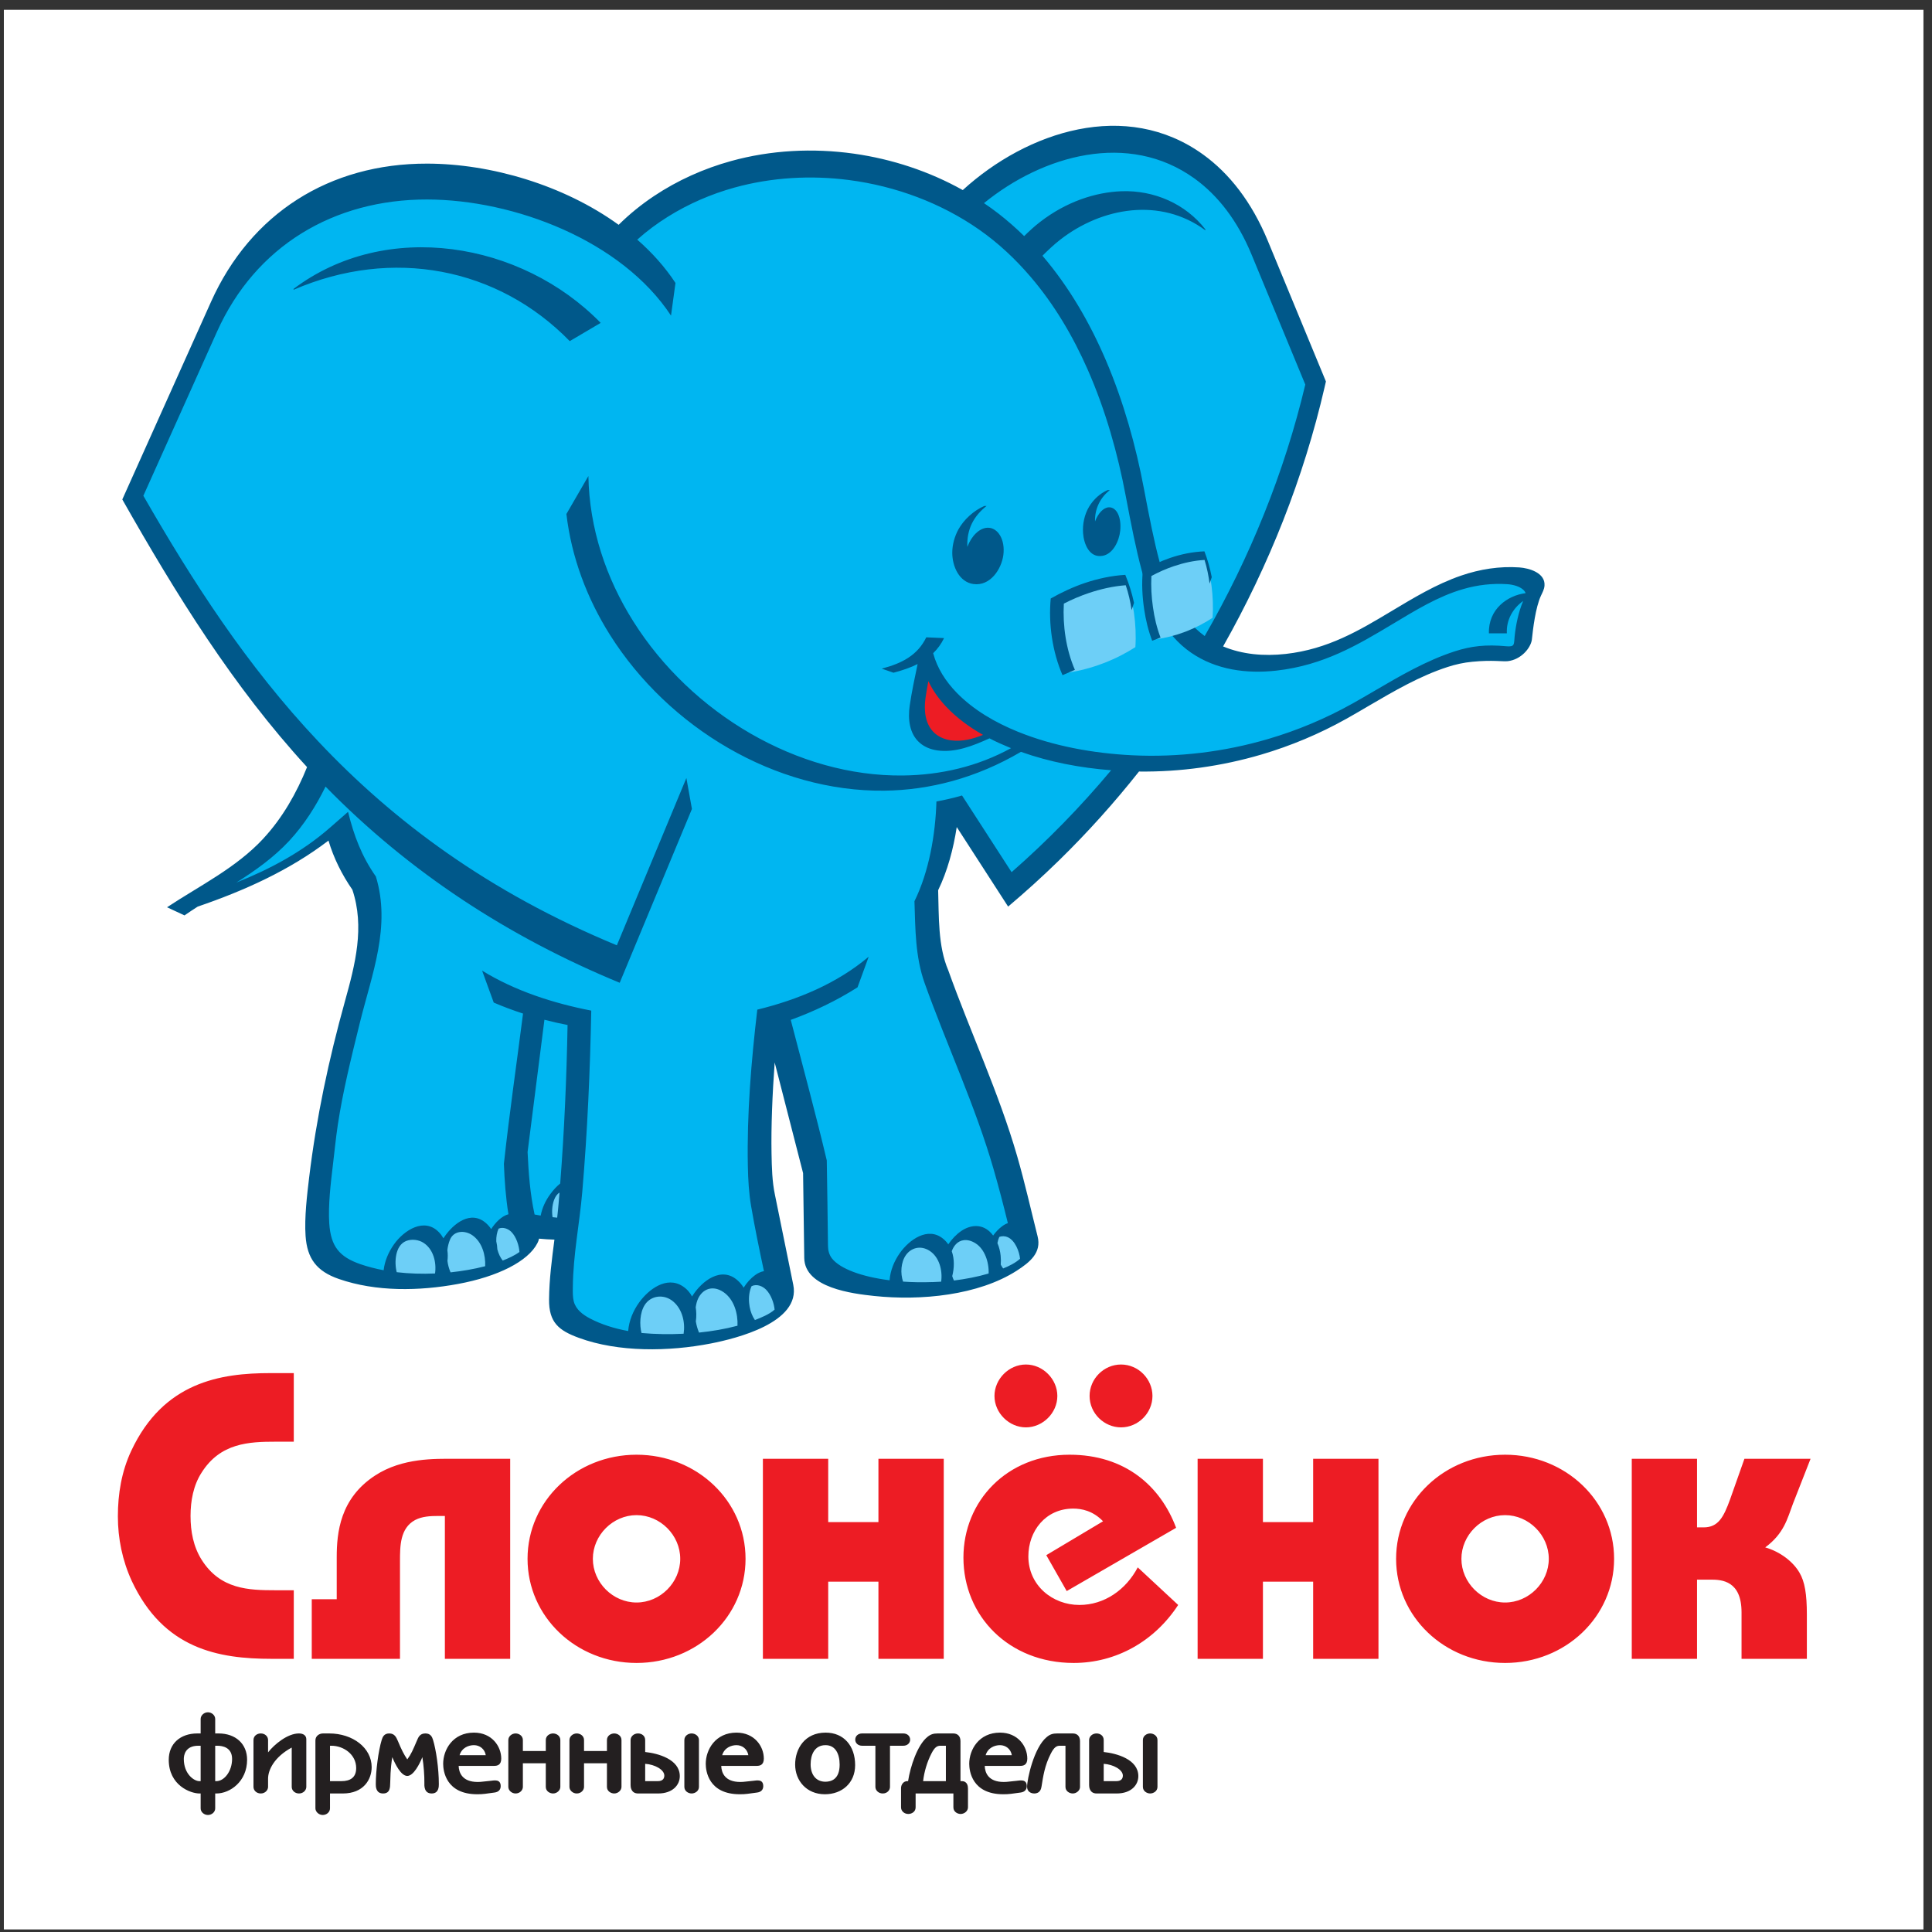 <?xml version="1.0" encoding="UTF-8"?>
<svg xmlns="http://www.w3.org/2000/svg" xmlns:xlink="http://www.w3.org/1999/xlink" width="194pt" height="194pt" viewBox="0 0 194 194" version="1.1">
<rect x="0" y="0" width="194" height="194" fill="#333333" stroke="none"/>
<g id="surface1">
<path style=" stroke:none;fill-rule:evenodd;fill:rgb(100%,100%,100%);fill-opacity:1;" d="M 0.387 0.984 L 193.141 0.984 L 193.141 193.742 L 0.387 193.742 L 0.387 0.984 "/>
<path style=" stroke:none;fill-rule:evenodd;fill:rgb(92.899%,10.999%,14.099%);fill-opacity:1;" d="M 29.5 137.879 L 27.164 137.879 C 22.121 137.879 16.426 138.781 13.188 145.664 C 12.203 147.758 11.836 150.012 11.836 152.266 C 11.836 154.477 12.285 156.691 13.227 158.742 C 16.426 165.586 21.918 166.57 27.289 166.57 L 29.5 166.57 L 29.5 159.684 L 27.699 159.684 C 24.953 159.684 22.121 159.602 20.238 156.609 C 19.418 155.297 19.133 153.781 19.133 152.223 C 19.133 150.707 19.418 149.148 20.238 147.879 C 22.121 144.887 24.992 144.766 27.699 144.766 L 29.5 144.766 Z M 51.23 146.484 L 45.574 146.484 C 43.773 146.484 40.41 146.363 37.664 148.164 C 34.141 150.461 33.812 153.906 33.812 156.363 L 33.812 160.586 L 31.305 160.586 L 31.305 166.57 L 40.164 166.57 L 40.164 156.773 C 40.164 155.258 40.164 153.453 41.68 152.633 C 42.379 152.266 43.199 152.223 44.059 152.223 L 44.672 152.223 L 44.672 166.57 L 51.23 166.57 Z M 63.918 146.074 C 57.852 146.074 52.973 150.707 52.973 156.527 C 52.973 162.348 57.852 166.984 63.918 166.984 C 69.984 166.984 74.863 162.348 74.863 156.527 C 74.863 150.707 69.984 146.074 63.918 146.074 Z M 59.531 156.527 C 59.531 154.152 61.539 152.141 63.918 152.141 C 66.297 152.141 68.305 154.152 68.305 156.527 C 68.305 158.906 66.297 160.914 63.918 160.914 C 61.539 160.914 59.531 158.906 59.531 156.527 Z M 76.605 166.57 L 83.164 166.57 L 83.164 158.824 L 88.207 158.824 L 88.207 166.57 L 94.766 166.57 L 94.766 146.484 L 88.207 146.484 L 88.207 152.84 L 83.164 152.84 L 83.164 146.484 L 76.605 146.484 Z M 114.246 157.387 C 113.059 159.645 110.887 161.16 108.387 161.16 C 105.68 161.16 103.262 159.191 103.262 156.281 C 103.262 153.742 104.98 151.484 107.77 151.484 C 108.59 151.484 109.738 151.691 110.762 152.758 L 105.062 156.16 L 107.113 159.766 L 118.098 153.414 C 116.539 149.23 112.977 146.074 107.402 146.074 C 101.129 146.074 96.742 150.707 96.742 156.406 C 96.742 162.266 101.293 166.984 107.812 166.984 C 112.074 166.984 115.926 164.809 118.305 161.16 Z M 99.859 140.172 C 99.859 141.895 101.336 143.328 103.016 143.328 C 104.695 143.328 106.172 141.895 106.172 140.172 C 106.172 138.492 104.734 137.016 103.016 137.016 C 101.293 137.016 99.859 138.492 99.859 140.172 Z M 109.41 140.172 C 109.41 141.934 110.887 143.328 112.566 143.328 C 114.285 143.328 115.723 141.895 115.723 140.172 C 115.723 138.492 114.328 137.016 112.566 137.016 C 110.844 137.016 109.41 138.453 109.41 140.172 Z M 120.258 166.57 L 126.816 166.57 L 126.816 158.824 L 131.859 158.824 L 131.859 166.57 L 138.418 166.57 L 138.418 146.484 L 131.859 146.484 L 131.859 152.84 L 126.816 152.84 L 126.816 146.484 L 120.258 146.484 Z M 151.133 146.074 C 145.066 146.074 140.188 150.707 140.188 156.527 C 140.188 162.348 145.066 166.984 151.133 166.984 C 157.199 166.984 162.078 162.348 162.078 156.527 C 162.078 150.707 157.199 146.074 151.133 146.074 Z M 146.746 156.527 C 146.746 154.152 148.758 152.141 151.133 152.141 C 153.512 152.141 155.52 154.152 155.52 156.527 C 155.52 158.906 153.512 160.914 151.133 160.914 C 148.758 160.914 146.746 158.906 146.746 156.527 Z M 163.852 146.484 L 163.852 166.57 L 170.406 166.57 L 170.406 158.617 L 171.801 158.617 C 172.91 158.617 174.875 158.742 174.875 161.898 L 174.875 166.57 L 181.434 166.57 L 181.434 162.102 C 181.434 160.094 181.23 158.824 180.695 157.922 C 180.082 156.855 178.812 155.832 177.254 155.379 C 179.141 153.984 179.469 152.512 180.039 150.992 L 181.805 146.484 L 175.164 146.484 L 173.73 150.543 C 173.074 152.348 172.539 153.371 171.062 153.371 L 170.406 153.371 L 170.406 146.484 L 163.852 146.484 "/>
<path style=" stroke:none;fill-rule:evenodd;fill:rgb(13.699%,12.199%,12.5%);fill-opacity:1;" d="M 21.609 174.062 L 21.609 172.609 C 21.609 172.246 21.27 171.938 20.879 171.938 C 20.492 171.938 20.148 172.246 20.148 172.609 L 20.148 174.062 L 19.816 174.062 C 18.09 174.062 16.945 175.102 16.945 176.703 C 16.945 179.277 19.129 180.09 20.023 180.09 L 20.148 180.09 L 20.148 181.59 C 20.148 181.953 20.492 182.25 20.879 182.25 C 21.27 182.25 21.609 181.953 21.609 181.59 L 21.609 180.09 L 21.738 180.09 C 23.086 180.09 24.812 178.898 24.812 176.703 C 24.812 175.113 23.668 174.062 21.941 174.062 Z M 21.609 175.297 L 21.816 175.297 C 22.32 175.297 23.305 175.445 23.305 176.625 C 23.305 177.848 22.527 178.852 21.727 178.852 L 21.609 178.852 Z M 20.148 178.852 L 20.023 178.852 C 19.461 178.852 18.457 178.109 18.457 176.625 C 18.457 176.27 18.582 175.297 19.918 175.297 L 20.148 175.297 Z M 26.918 174.727 C 26.918 174.359 26.609 174.062 26.184 174.062 C 25.82 174.062 25.453 174.301 25.453 174.727 L 25.453 179.426 C 25.453 179.789 25.762 180.09 26.184 180.09 C 26.609 180.09 26.918 179.77 26.918 179.426 L 26.918 178.602 C 26.918 177.734 27.535 176.43 29.293 175.48 L 29.293 179.426 C 29.293 179.789 29.602 180.09 30.027 180.09 C 30.449 180.09 30.758 179.77 30.758 179.426 L 30.758 174.645 C 30.758 174.27 30.461 174.062 30.016 174.062 C 28.871 174.062 27.547 175.16 26.918 175.961 Z M 33.137 180.09 L 34.43 180.09 C 36.508 180.09 37.32 178.68 37.32 177.445 C 37.32 175.516 35.434 174.062 33.055 174.062 L 32.438 174.062 C 32.062 174.062 31.672 174.312 31.672 174.762 L 31.672 181.578 C 31.672 181.93 32.016 182.25 32.406 182.25 C 32.793 182.25 33.137 181.965 33.137 181.578 Z M 33.137 175.297 L 33.273 175.297 C 34.496 175.297 35.766 176.164 35.766 177.539 C 35.766 178.488 35.172 178.852 34.281 178.852 L 33.137 178.852 Z M 40.898 176.668 C 40.547 176.156 40.328 175.719 39.941 174.793 C 39.789 174.453 39.629 174.062 39.082 174.062 C 38.555 174.062 38.418 174.43 38.328 174.715 C 37.996 175.801 37.734 177.812 37.734 179.152 C 37.734 179.379 37.734 180.09 38.465 180.09 C 39.172 180.09 39.172 179.492 39.184 178.988 C 39.207 177.574 39.332 176.793 39.391 176.441 C 39.676 177.137 40.262 178.328 40.898 178.328 C 41.527 178.328 42.145 177.113 42.41 176.441 C 42.547 177.23 42.625 178.395 42.613 178.988 C 42.602 179.309 42.57 180.09 43.348 180.09 C 44.066 180.09 44.066 179.391 44.066 179.152 C 44.066 177.562 43.781 175.676 43.484 174.715 C 43.395 174.418 43.242 174.062 42.719 174.062 C 42.156 174.062 42.008 174.441 41.859 174.793 C 41.461 175.719 41.301 176.121 40.898 176.668 Z M 49.602 177.32 C 49.91 177.32 50.332 177.254 50.332 176.59 C 50.332 175.344 49.383 173.98 47.59 173.98 C 45.473 173.98 44.5 175.688 44.5 177.113 C 44.5 177.824 44.777 180.168 47.922 180.168 C 48.184 180.168 48.434 180.16 48.699 180.125 L 49.656 179.996 C 50.094 179.941 50.277 179.676 50.277 179.355 C 50.277 178.613 49.602 178.785 49.246 178.82 L 48.504 178.898 C 48.32 178.922 48.148 178.934 47.965 178.934 C 46.41 178.934 46.078 177.996 46.055 177.32 Z M 46.148 176.246 C 46.375 175.492 47.062 175.238 47.59 175.238 C 48.16 175.238 48.676 175.617 48.777 176.246 Z M 52.504 175.824 L 52.504 174.727 C 52.504 174.289 52.105 174.062 51.773 174.062 C 51.387 174.062 51.043 174.359 51.043 174.727 L 51.043 179.426 C 51.043 179.789 51.387 180.09 51.773 180.09 C 52.195 180.09 52.504 179.77 52.504 179.426 L 52.504 177.059 L 54.805 177.059 L 54.805 179.426 C 54.805 179.871 55.215 180.09 55.535 180.09 C 55.922 180.09 56.266 179.781 56.266 179.426 L 56.266 174.727 C 56.266 174.289 55.867 174.062 55.535 174.062 C 55.215 174.062 54.805 174.281 54.805 174.727 L 54.805 175.824 Z M 58.645 175.824 L 58.645 174.727 C 58.645 174.289 58.246 174.062 57.914 174.062 C 57.523 174.062 57.18 174.359 57.18 174.727 L 57.18 179.426 C 57.18 179.789 57.523 180.09 57.914 180.09 C 58.336 180.09 58.645 179.77 58.645 179.426 L 58.645 177.059 L 60.945 177.059 L 60.945 179.426 C 60.945 179.871 61.355 180.09 61.676 180.09 C 62.062 180.09 62.406 179.781 62.406 179.426 L 62.406 174.727 C 62.406 174.289 62.008 174.062 61.676 174.062 C 61.355 174.062 60.945 174.281 60.945 174.727 L 60.945 175.824 Z M 64.785 174.727 C 64.785 174.289 64.43 174.062 64.066 174.062 C 63.652 174.062 63.32 174.359 63.32 174.727 L 63.32 179.254 C 63.32 179.402 63.344 180.09 64.078 180.09 L 66.09 180.09 C 67.539 180.09 68.262 179.242 68.262 178.352 C 68.262 176.656 66.078 176.062 64.785 175.926 Z M 64.785 178.852 L 64.785 177.113 C 65.746 177.172 66.707 177.699 66.707 178.293 C 66.707 178.531 66.602 178.852 66.055 178.852 Z M 70.184 174.727 C 70.184 174.289 69.781 174.062 69.449 174.062 C 69.117 174.062 68.719 174.289 68.719 174.727 L 68.719 179.426 C 68.719 179.859 69.117 180.09 69.449 180.09 C 69.781 180.09 70.184 179.859 70.184 179.426 Z M 75.969 177.32 C 76.277 177.32 76.699 177.254 76.699 176.59 C 76.699 175.344 75.75 173.98 73.953 173.98 C 71.84 173.98 70.867 175.688 70.867 177.113 C 70.867 177.824 71.141 180.168 74.285 180.168 C 74.551 180.168 74.801 180.16 75.062 180.125 L 76.023 179.996 C 76.461 179.941 76.641 179.676 76.641 179.355 C 76.641 178.613 75.969 178.785 75.613 178.82 L 74.871 178.898 C 74.688 178.922 74.516 178.934 74.332 178.934 C 72.777 178.934 72.445 177.996 72.422 177.32 Z M 72.516 176.246 C 72.742 175.492 73.43 175.238 73.953 175.238 C 74.527 175.238 75.039 175.617 75.145 176.246 Z M 82.906 173.98 C 80.805 173.98 79.844 175.605 79.844 177.184 C 79.844 178.809 80.996 180.168 82.828 180.168 C 84.543 180.168 85.867 179.047 85.867 177.242 C 85.867 175.32 84.738 173.98 82.906 173.98 Z M 82.895 175.238 C 83.879 175.238 84.312 176.098 84.312 177.195 C 84.312 178.691 83.434 178.91 82.883 178.91 C 81.938 178.91 81.398 178.203 81.398 177.16 C 81.398 176.211 81.785 175.238 82.895 175.238 Z M 89.367 175.297 L 90.707 175.297 C 91.117 175.297 91.391 175.023 91.391 174.691 C 91.391 174.324 91.105 174.062 90.707 174.062 L 86.566 174.062 C 86.164 174.062 85.879 174.324 85.879 174.691 C 85.879 175.023 86.156 175.297 86.566 175.297 L 87.902 175.297 L 87.902 179.426 C 87.902 179.781 88.215 180.09 88.637 180.09 C 89.082 180.09 89.367 179.77 89.367 179.426 Z M 94.168 174.062 C 93.711 174.062 93.438 174.152 93.105 174.43 C 92.121 175.238 91.414 177.367 91.184 178.852 L 91.094 178.852 C 90.727 178.852 90.477 179.195 90.477 179.551 L 90.477 181.484 C 90.477 181.863 90.809 182.148 91.207 182.148 C 91.516 182.148 91.941 181.953 91.941 181.484 L 91.941 180.09 L 95.734 180.09 L 95.734 181.484 C 95.734 181.953 96.172 182.148 96.457 182.148 C 96.844 182.148 97.199 181.852 97.199 181.484 L 97.199 179.609 C 97.199 179.391 97.164 178.852 96.57 178.852 L 96.445 178.852 L 96.445 174.84 C 96.445 174.312 96.137 174.062 95.715 174.062 Z M 94.98 178.852 L 92.695 178.852 C 92.797 177.895 93.117 176.875 93.531 176.074 C 93.859 175.434 94.102 175.297 94.445 175.297 L 94.98 175.297 Z M 102.426 177.32 C 102.734 177.32 103.156 177.254 103.156 176.59 C 103.156 175.344 102.207 173.98 100.414 173.98 C 98.297 173.98 97.324 175.688 97.324 177.113 C 97.324 177.824 97.602 180.168 100.742 180.168 C 101.008 180.168 101.258 180.16 101.523 180.125 L 102.48 179.996 C 102.918 179.941 103.102 179.676 103.102 179.355 C 103.102 178.613 102.426 178.785 102.07 178.82 L 101.328 178.898 C 101.145 178.922 100.973 178.934 100.789 178.934 C 99.234 178.934 98.902 177.996 98.883 177.32 Z M 98.973 176.246 C 99.199 175.492 99.887 175.238 100.414 175.238 C 100.984 175.238 101.5 175.617 101.602 176.246 Z M 108.449 174.84 C 108.449 174.312 108.141 174.062 107.719 174.062 L 106.164 174.062 C 105.707 174.062 105.434 174.152 105.102 174.43 C 103.82 175.48 103.133 178.66 103.133 179.426 C 103.133 179.895 103.512 180.09 103.855 180.09 C 104.449 180.09 104.551 179.609 104.586 179.379 C 104.746 178.395 104.895 177.285 105.523 176.074 C 105.855 175.434 106.094 175.297 106.438 175.297 L 106.988 175.297 L 106.988 179.426 C 106.988 179.871 107.398 180.09 107.719 180.09 C 108.105 180.09 108.449 179.781 108.449 179.438 Z M 110.828 174.727 C 110.828 174.289 110.473 174.062 110.109 174.062 C 109.695 174.062 109.363 174.359 109.363 174.727 L 109.363 179.254 C 109.363 179.402 109.387 180.09 110.121 180.09 L 112.133 180.09 C 113.586 180.09 114.305 179.242 114.305 178.352 C 114.305 176.656 112.121 176.062 110.828 175.926 Z M 110.828 178.852 L 110.828 177.113 C 111.789 177.172 112.75 177.699 112.75 178.293 C 112.75 178.531 112.648 178.852 112.098 178.852 Z M 116.227 174.727 C 116.227 174.289 115.824 174.062 115.492 174.062 C 115.164 174.062 114.762 174.289 114.762 174.727 L 114.762 179.426 C 114.762 179.859 115.164 180.09 115.492 180.09 C 115.824 180.09 116.227 179.859 116.227 179.426 L 116.227 174.727 "/>
<path style=" stroke:none;fill-rule:evenodd;fill:rgb(0%,71.399%,94.499%);fill-opacity:1;" d="M 96.004 80.945 L 101.406 89.312 C 106.047 85.324 110.09 81.051 113.598 76.645 C 121.18 76.961 128.867 75.133 135.488 71.422 C 138.816 69.555 142.062 67.375 145.715 66.188 C 147.344 65.66 149.031 65.441 151.129 65.734 C 151.828 65.773 152.809 65.359 152.906 64.562 C 153.066 63.25 153.156 61.328 154.004 59.75 C 154.641 58.562 153.156 57.902 151.961 57.82 C 149.496 57.648 147.184 58.195 145.078 59.133 C 139.465 61.633 135.418 65.742 128.629 66.504 C 126.023 66.797 123.48 66.492 121.324 65.371 C 122.691 63.039 123.93 60.703 125.047 58.391 C 128.426 51.387 130.703 44.555 132.105 38.465 L 126.5 24.895 C 120.703 10.863 106.406 11.402 96.781 20.598 C 88.523 15.785 77.711 15.016 69.105 19.184 C 66.199 20.594 63.844 22.363 61.984 24.398 C 50.496 16.141 29.477 14.012 21.488 31.809 L 13.336 49.969 C 18.598 59.242 24.406 68.473 32.316 76.715 C 31.238 79.48 29.727 82.18 27.742 84.316 C 25.043 87.227 21.625 88.914 18.316 91.066 L 19.969 90.492 C 25.91 88.488 30.188 86.324 33.969 83.012 C 34.406 84.793 35.168 86.668 36.562 88.676 C 36.812 89.422 37.02 90.191 37.109 91.004 C 37.555 95.027 36.137 98.473 35.059 102.832 C 33.824 107.828 32.812 111.832 32.379 116.355 C 32.23 117.918 31.707 121.109 31.871 123.484 C 31.957 124.711 32.199 126 33.262 126.777 C 34.926 127.992 38.578 128.754 42.77 128.609 C 47.785 128.434 51.941 127.012 52.812 125.301 C 52.98 124.965 53.031 124.598 52.918 124.234 C 52.793 123.82 52.68 123.395 52.578 122.961 L 52.871 123.016 C 54.027 123.246 55.344 123.387 56.758 123.418 L 56.895 123.418 C 56.629 125.277 56.352 127.129 56.324 129.863 C 56.316 130.965 56.309 131.793 57.266 132.566 C 58.977 133.945 62.996 134.824 67.625 134.66 C 73.359 134.461 78.043 132.738 78.547 130.734 C 78.645 130.332 78.551 130.051 78.469 129.652 L 76.633 120.641 C 75.891 117 76.406 107.848 77.133 101.625 C 77.355 101.562 77.574 101.5 77.797 101.434 L 81.828 117.16 L 81.949 125.711 C 81.957 126.211 82.066 126.656 82.379 127.055 C 83.605 128.621 87.789 129.672 92.699 129.504 C 98.055 129.316 102.453 127.734 103.051 125.879 C 103.203 125.406 103.051 125.016 102.945 124.559 C 102.211 121.324 101.641 119.129 100.957 116.758 C 99.23 110.777 96.18 104.078 94.035 98.078 C 93.062 95.359 93.098 92.637 93.016 89.941 C 93.469 89.012 93.844 88.027 94.125 86.984 C 94.664 84.977 95.008 83.031 95.152 81.156 C 95.438 81.09 95.723 81.02 96.004 80.945 "/>
<path style=" stroke:none;fill-rule:evenodd;fill:rgb(42.699%,81.2%,96.5%);fill-opacity:1;" d="M 54.973 123.316 C 55.59 123.375 56.23 123.41 56.895 123.422 C 57.039 122.418 57.184 121.41 57.281 120.262 C 57.324 119.781 57.363 119.297 57.402 118.812 C 57.379 118.812 57.359 118.816 57.336 118.82 C 56.668 118.902 56.031 119.324 55.574 119.945 C 55.105 120.586 54.812 121.441 54.828 122.344 C 54.836 122.691 54.887 123.02 54.973 123.316 Z M 52.781 125.355 C 52.781 125.191 52.773 125.02 52.754 124.848 C 52.668 124.16 52.406 123.574 52.062 123.172 C 51.715 122.766 51.273 122.539 50.797 122.598 C 50.32 122.66 49.895 123.004 49.613 123.523 C 49.344 124.012 49.199 124.652 49.23 125.34 C 49.086 124.688 48.805 124.133 48.441 123.727 C 47.973 123.207 47.371 122.922 46.695 123.004 C 46.02 123.082 45.387 123.543 44.949 124.227 C 44.605 124.762 44.371 125.438 44.301 126.168 C 44.203 125.465 43.918 124.867 43.52 124.449 C 43.059 123.965 42.441 123.703 41.738 123.789 C 41.035 123.875 40.367 124.32 39.887 124.973 C 39.395 125.645 39.09 126.543 39.105 127.492 C 39.109 127.855 39.164 128.199 39.258 128.516 C 40.355 128.617 41.539 128.652 42.77 128.609 C 47.73 128.438 51.852 127.043 52.781 125.355 Z M 78.41 131.09 C 78.406 130.98 78.398 130.871 78.383 130.762 C 78.293 130.02 78.016 129.387 77.641 128.953 C 77.266 128.52 76.793 128.273 76.277 128.34 C 75.766 128.402 75.309 128.773 75.004 129.332 C 74.699 129.895 74.539 130.641 74.602 131.438 C 74.465 130.641 74.141 129.965 73.711 129.48 C 73.207 128.922 72.559 128.613 71.828 128.699 C 71.098 128.789 70.422 129.281 69.949 130.02 C 69.594 130.578 69.348 131.27 69.262 132.023 C 69.148 131.289 68.844 130.668 68.426 130.227 C 67.93 129.703 67.27 129.422 66.512 129.516 C 65.754 129.609 65.035 130.086 64.52 130.789 C 63.984 131.512 63.656 132.48 63.676 133.504 C 63.68 133.879 63.734 134.23 63.824 134.555 C 65.016 134.668 66.293 134.707 67.625 134.66 C 73.016 134.473 77.48 132.938 78.41 131.09 Z M 90.121 129.48 C 90.949 129.523 91.809 129.531 92.699 129.504 C 98.051 129.316 102.445 127.738 103.051 125.883 C 103.047 125.816 103.039 125.75 103.031 125.684 C 102.945 124.996 102.688 124.406 102.344 124.004 C 101.992 123.598 101.551 123.371 101.074 123.434 C 100.598 123.492 100.172 123.84 99.891 124.355 C 99.723 124.664 99.602 125.035 99.543 125.438 C 99.398 125.098 99.211 124.801 98.992 124.559 C 98.523 124.043 97.922 123.754 97.246 123.836 C 96.566 123.914 95.938 124.375 95.5 125.059 C 95.262 125.43 95.078 125.859 94.965 126.332 C 94.82 125.918 94.605 125.559 94.34 125.281 C 93.883 124.797 93.266 124.535 92.562 124.621 C 91.859 124.707 91.191 125.152 90.711 125.805 C 90.215 126.477 89.91 127.375 89.926 128.324 C 89.934 128.742 90 129.129 90.121 129.48 "/>
<path style=" stroke:none;fill-rule:evenodd;fill:rgb(92.899%,10.999%,14.099%);fill-opacity:1;" d="M 100.086 73.496 C 99.086 73.957 98.035 74.441 96.969 74.699 C 93.914 75.438 91.633 74.035 92.141 70.473 C 92.371 68.859 92.738 67.262 93.066 65.664 C 93.703 69.25 96.789 71.84 100.086 73.496 "/>
<path style=" stroke:none;fill-rule:nonzero;fill:rgb(0%,34.499%,54.099%);fill-opacity:1;" d="M 100.73 127.371 C 101.262 127.164 101.992 126.805 102.426 126.395 C 102.359 125.684 101.941 124.555 101.18 124.227 C 100.93 124.117 100.602 124.094 100.34 124.211 C 100.254 124.402 100.195 124.609 100.156 124.824 C 100.336 125.242 100.441 125.688 100.48 126.098 C 100.512 126.418 100.512 126.707 100.488 126.984 C 100.559 127.121 100.641 127.254 100.73 127.371 Z M 50.48 126.578 C 51.051 126.352 51.668 126.078 52.16 125.715 C 52.125 125.113 51.855 124.203 51.336 123.688 C 51.012 123.371 50.492 123.184 50.062 123.375 C 49.895 123.754 49.82 124.195 49.832 124.641 C 49.895 124.906 49.93 125.176 49.941 125.449 C 50.051 125.871 50.23 126.266 50.48 126.578 Z M 38.523 127.551 C 38.625 126.629 39.008 125.734 39.559 124.953 C 40.551 123.543 42.625 122.184 44.102 123.762 C 44.27 123.941 44.41 124.137 44.527 124.344 C 44.555 124.297 44.586 124.254 44.613 124.211 C 45.535 122.852 47.289 121.469 48.816 122.832 C 49.012 123.008 49.18 123.203 49.32 123.418 C 49.727 122.789 50.344 122.121 51.055 121.926 C 50.781 120.246 50.664 118.531 50.598 116.867 C 51.145 111.832 51.879 106.801 52.52 101.777 C 51.523 101.453 50.539 101.086 49.578 100.672 L 48.41 97.465 C 51.723 99.504 55.57 100.742 59.371 101.48 C 59.25 107.555 58.988 113.617 58.469 119.672 C 58.195 122.887 57.547 126.008 57.52 129.258 C 57.512 129.797 57.508 130.27 57.617 130.691 C 57.836 131.508 58.531 132.016 59.238 132.391 C 60.383 132.992 61.691 133.402 63.078 133.656 C 63.16 132.625 63.57 131.625 64.188 130.773 C 65.121 129.48 66.922 128.105 68.539 129.148 C 68.961 129.418 69.273 129.777 69.492 130.184 C 69.512 130.156 69.527 130.133 69.543 130.105 C 70.469 128.641 72.43 127.105 74.066 128.57 C 74.309 128.785 74.508 129.031 74.672 129.301 C 74.988 128.797 75.387 128.355 75.828 128.035 C 76.121 127.824 76.418 127.691 76.711 127.641 C 76.246 125.469 75.797 123.289 75.422 121.113 C 75.195 119.773 75.121 118.434 75.094 117.078 C 74.992 111.84 75.434 106.578 76.043 101.383 C 80.074 100.398 84.035 98.766 87.23 96.066 L 86.109 99.141 C 84.004 100.477 81.746 101.562 79.402 102.41 C 80.617 107.105 81.902 111.805 83.02 116.523 C 83.078 119.383 83.098 122.242 83.141 125.098 C 83.145 125.555 83.258 126 83.539 126.363 C 84.352 127.398 86.512 128.203 89.328 128.559 C 89.395 127.59 89.781 126.641 90.359 125.82 C 91.285 124.504 93.176 123.117 94.715 124.398 C 94.914 124.562 95.082 124.75 95.219 124.949 C 95.582 124.422 96.027 123.945 96.535 123.602 C 97.414 123.008 98.504 122.879 99.355 123.652 C 99.492 123.777 99.617 123.914 99.727 124.066 C 99.98 123.711 100.285 123.387 100.633 123.129 C 100.816 122.992 101.008 122.887 101.203 122.82 C 100.762 121.008 100.289 119.203 99.773 117.41 C 97.93 111.023 95.09 104.984 92.852 98.734 C 91.902 96.078 91.914 93.273 91.824 90.496 C 93.293 87.508 93.934 83.773 94.031 80.48 C 94.426 80.41 94.82 80.328 95.211 80.238 L 95.246 80.23 L 95.25 80.23 L 95.281 80.223 C 95.723 80.121 96.164 80.004 96.602 79.879 L 101.578 87.578 C 105.168 84.434 108.512 81.008 111.574 77.344 C 108.496 77.105 105.414 76.527 102.516 75.496 C 98.039 78.125 93.367 79.34 88.801 79.395 C 83.34 79.457 77.91 77.879 73.117 75.109 C 68.352 72.359 64.195 68.422 61.254 63.758 C 58.941 60.086 57.383 55.961 56.875 51.613 L 59.082 47.801 C 59.18 53.055 60.848 58.047 63.594 62.398 C 66.504 67.02 70.629 70.922 75.363 73.656 C 80.078 76.379 85.383 77.934 90.676 77.871 C 94.461 77.824 98.164 76.969 101.523 75.125 C 101.457 75.098 101.391 75.07 101.32 75.043 C 100.66 74.773 100 74.477 99.359 74.141 C 97.719 74.887 95.922 75.605 94.125 75.352 C 93.434 75.254 92.832 75 92.363 74.598 C 91.293 73.672 91.16 72.172 91.348 70.855 C 91.551 69.453 91.852 68.066 92.141 66.68 C 91.434 67.035 90.621 67.316 89.719 67.551 L 88.539 67.141 C 89.574 66.871 90.469 66.531 91.207 66.047 C 91.973 65.547 92.578 64.887 93.012 63.996 L 94.797 64.074 C 94.512 64.664 94.145 65.164 93.703 65.59 C 94.105 67.098 94.957 68.418 96.062 69.555 C 97.766 71.305 99.957 72.559 102.203 73.473 C 105.797 74.934 109.812 75.645 113.676 75.84 C 118.281 76.066 122.934 75.504 127.363 74.199 C 130.289 73.336 133.121 72.152 135.781 70.66 L 135.785 70.66 C 136.531 70.242 137.281 69.805 138.035 69.363 C 140.613 67.855 143.211 66.336 146.07 65.406 C 147.727 64.867 149.23 64.703 151.219 64.891 C 152.141 64.98 152.008 64.711 152.094 63.875 C 152.211 62.75 152.48 61.469 152.914 60.43 C 152.926 60.398 152.938 60.371 152.953 60.344 C 151.93 61.066 151.238 62.238 151.309 63.598 L 149.508 63.598 C 149.434 61.172 151.371 59.789 153.191 59.562 C 153.172 59.496 153.145 59.434 153.094 59.371 C 152.73 58.887 151.922 58.699 151.359 58.66 C 149.863 58.559 148.359 58.734 146.922 59.152 C 144.387 59.883 142.082 61.316 139.84 62.66 C 136.348 64.75 132.91 66.809 128.156 67.34 C 125.184 67.672 122.121 67.27 119.609 65.543 C 116.895 63.676 115.574 60.711 114.656 57.324 C 114.074 55.18 113.59 52.703 113.039 49.797 C 112.238 45.539 111.012 41.18 109.215 37.102 C 107.738 33.754 105.863 30.57 103.48 27.789 C 101.957 26.008 100.27 24.426 98.352 23.078 C 94.523 20.395 89.961 18.691 85.254 18.078 C 81.426 17.582 77.488 17.805 73.762 18.832 C 71.406 19.484 69.152 20.461 67.082 21.75 C 65.984 22.434 64.949 23.203 63.988 24.062 C 65.469 25.355 66.773 26.809 67.828 28.414 L 67.379 31.691 C 62.406 24.145 51.629 20.047 42.891 20.031 C 33.523 20.016 25.652 24.699 21.789 33.309 C 19.324 38.801 16.859 44.289 14.395 49.781 C 19.305 58.336 24.75 66.809 31.953 74.441 C 39.516 82.465 49.035 89.578 61.941 94.922 L 68.922 78.125 L 69.48 81.23 L 62.227 98.684 C 51.066 94.082 41.109 87.594 32.688 78.984 C 31.73 80.949 30.535 82.82 29.051 84.422 C 29.051 84.426 29.047 84.426 29.047 84.426 C 27.488 86.105 25.645 87.41 23.734 88.621 C 27.137 87.262 30.344 85.551 33.152 83.094 C 33.75 82.566 34.348 82.043 34.949 81.52 C 35.531 83.895 36.32 85.988 37.742 88.012 C 39.273 93.023 37.348 97.797 36.141 102.672 C 35.215 106.418 34.426 109.613 33.922 112.934 C 33.715 114.305 33.586 115.688 33.418 117.062 C 33.219 118.73 32.938 121.035 33.062 122.863 C 33.223 125.145 34.059 126.203 36.188 126.941 C 36.934 127.199 37.719 127.398 38.523 127.551 Z M 44.922 125.531 C 44.973 125.891 44.973 126.254 44.93 126.617 C 44.98 127.016 45.086 127.406 45.242 127.762 C 46.414 127.637 47.582 127.441 48.719 127.145 C 48.77 126.012 48.398 124.715 47.441 124.043 C 46.676 123.504 45.555 123.559 45.18 124.492 C 45.047 124.816 44.961 125.172 44.922 125.531 Z M 43.684 127.875 C 43.844 126.758 43.516 125.43 42.523 124.793 C 42.023 124.473 41.324 124.395 40.773 124.617 C 39.672 125.062 39.582 126.758 39.836 127.746 C 41.102 127.895 42.402 127.93 43.684 127.875 Z M 53.68 121.953 C 53.883 121.992 54.09 122.031 54.293 122.062 C 54.438 121.301 54.773 120.57 55.242 119.93 C 55.535 119.523 55.871 119.145 56.254 118.84 C 56.664 113.547 56.895 108.234 56.992 102.926 C 56.211 102.773 55.438 102.598 54.668 102.398 L 52.977 115.68 C 53.074 117.77 53.23 119.898 53.68 121.953 Z M 55.484 122.223 C 55.641 122.238 55.793 122.254 55.949 122.27 C 56.004 121.797 56.051 121.328 56.09 120.855 C 56.121 120.488 56.152 120.121 56.184 119.754 C 55.918 119.922 55.746 120.18 55.621 120.535 C 55.441 121.062 55.398 121.668 55.484 122.223 Z M 55.672 124.477 C 55.156 124.461 54.641 124.43 54.129 124.379 C 54.094 124.539 54.035 124.695 53.961 124.832 C 53.031 126.66 49.977 128.195 45.977 128.93 C 42.102 129.645 37.773 129.727 34.023 128.426 C 31.789 127.652 30.84 126.375 30.684 124.105 C 30.555 122.262 30.84 119.922 31.043 118.23 C 31.773 112.199 33.012 106.383 34.641 100.527 C 35.668 96.832 36.637 93.09 35.383 89.34 C 34.336 87.828 33.508 86.172 32.984 84.406 C 29.047 87.41 24.52 89.438 19.855 91.035 C 19.406 91.324 18.965 91.613 18.527 91.918 L 16.773 91.102 C 20.078 88.918 23.711 87.148 26.441 84.207 C 26.441 84.203 26.441 84.203 26.441 84.203 C 28.355 82.141 29.781 79.637 30.832 77.027 C 23.406 68.938 17.68 59.668 12.281 50.152 C 15.25 43.539 18.219 36.926 21.188 30.309 C 25.172 21.43 33.078 16.41 42.891 16.43 C 49.262 16.438 56.582 18.566 62.121 22.574 C 63.207 21.5 64.398 20.535 65.668 19.688 C 68.035 18.109 70.664 16.93 73.406 16.172 C 77.406 15.066 81.641 14.852 85.746 15.43 C 89.578 15.973 93.316 17.207 96.676 19.086 C 103.16 13.176 113.07 9.934 120.809 15.516 C 123.434 17.41 125.691 20.27 127.316 24.207 C 129.258 28.906 131.199 33.605 133.141 38.305 L 133.008 38.883 C 130.914 47.973 127.414 56.785 122.816 64.91 C 124.727 65.711 126.891 65.91 129.105 65.664 C 133.336 65.191 136.484 63.309 139.676 61.395 C 141.93 60.047 144.227 58.648 146.723 57.797 C 148.598 57.152 150.578 56.84 152.562 56.977 C 153.555 57.047 155.18 57.52 155.09 58.801 C 155.062 59.184 154.887 59.488 154.734 59.816 C 154.18 61.02 153.938 63.133 153.816 64.262 C 153.684 65.086 152.734 66.238 151.398 66.391 C 150.883 66.449 149.867 66.254 147.855 66.449 C 146.977 66.531 146.156 66.715 145.363 66.973 C 142.57 67.879 140.004 69.379 137.453 70.871 C 136.703 71.312 135.957 71.75 135.191 72.18 L 135.188 72.18 C 132.484 73.695 129.609 74.898 126.641 75.773 C 122.664 76.941 118.512 77.523 114.371 77.473 C 111.887 80.613 109.203 83.598 106.34 86.398 C 104.691 88.008 102.988 89.551 101.23 91.035 L 96.07 83.047 C 95.734 85.242 95.148 87.438 94.203 89.391 C 94.285 91.988 94.176 95 95.215 97.422 C 97.453 103.672 100.297 109.719 102.141 116.105 C 102.91 118.77 103.512 121.457 104.188 124.141 C 104.602 125.777 103.438 126.73 102.098 127.594 C 98.238 130.074 92.461 130.629 87.777 130.133 C 85.613 129.902 80.801 129.324 80.758 126.32 L 80.641 117.797 L 77.789 106.688 C 77.555 109.871 77.422 113.168 77.473 115.852 C 77.5 117.23 77.531 118.648 77.82 120 L 79.656 129.016 C 80.43 132.82 73.875 134.414 71.391 134.902 C 67.164 135.727 62.105 135.801 58.129 134.34 C 56.105 133.598 55.109 132.797 55.133 130.473 C 55.152 128.441 55.414 126.461 55.672 124.477 Z M 75.805 132.551 C 76.457 132.297 77.258 131.973 77.781 131.504 C 77.73 130.906 77.445 130.031 76.93 129.504 C 76.598 129.168 76.02 128.887 75.469 129.148 C 75.246 129.633 75.172 130.223 75.219 130.801 L 75.223 130.84 C 75.246 130.965 75.262 131.09 75.273 131.215 C 75.363 131.715 75.547 132.184 75.805 132.551 Z M 69.859 131.27 C 69.895 131.488 69.914 131.719 69.918 131.945 C 69.922 132.203 69.906 132.449 69.871 132.684 C 69.934 133.074 70.043 133.457 70.191 133.809 C 71.492 133.676 72.793 133.457 74.055 133.121 C 74.109 131.898 73.711 130.492 72.676 129.766 C 71.457 128.91 70.293 129.539 69.953 130.801 C 69.914 130.953 69.883 131.109 69.859 131.27 Z M 64.418 133.852 C 65.82 133.977 67.234 133.996 68.645 133.926 C 68.82 132.793 68.52 131.488 67.625 130.711 C 66.711 129.91 65.363 130.055 64.742 131.035 C 64.234 131.828 64.207 133.051 64.418 133.852 Z M 29.48 29.098 L 29.48 29.008 C 38.77 22 52.352 24.258 60.316 32.422 L 57.211 34.254 C 49.992 26.855 39.402 24.812 29.48 29.098 Z M 90.68 128.691 C 91.652 128.762 92.629 128.773 93.605 128.738 C 93.598 128.746 93.613 128.742 93.617 128.742 C 93.918 128.73 94.215 128.715 94.504 128.699 C 94.664 127.582 94.324 126.215 93.324 125.586 C 92.418 125.016 91.477 125.309 90.965 126.031 C 90.453 126.754 90.398 127.867 90.68 128.691 Z M 95.57 125.641 C 95.848 126.422 95.828 127.324 95.617 128.141 C 95.668 128.305 95.727 128.453 95.789 128.582 C 96.965 128.434 98.137 128.215 99.273 127.879 C 99.316 126.707 98.859 125.414 97.961 124.848 C 97.094 124.301 96.391 124.516 95.996 124.926 C 95.805 125.125 95.664 125.371 95.57 125.641 Z M 93.219 68.398 C 93.113 68.961 93.016 69.52 92.934 70.086 C 92.758 71.328 92.879 72.777 93.891 73.652 C 94.32 74.02 94.863 74.25 95.492 74.34 C 96.602 74.496 97.68 74.207 98.711 73.793 C 97.34 73.02 96.059 72.078 94.984 70.938 C 94.266 70.172 93.66 69.328 93.219 68.398 Z M 116.422 56.348 C 117.215 59.281 118.547 62.098 120.969 63.867 C 125.5 56.004 128.973 47.441 131.07 38.617 C 129.273 34.273 127.48 29.93 125.684 25.586 C 124.254 22.117 122.266 19.602 119.953 17.93 C 113.297 13.129 104.699 15.598 98.805 20.398 C 99.301 20.73 99.785 21.082 100.258 21.445 C 101.16 22.148 102.023 22.902 102.84 23.707 C 103.344 23.215 103.859 22.734 104.422 22.301 C 107.07 20.246 110 19.301 112.609 19.203 C 115.875 19.086 119.039 20.453 121.039 23.035 L 121.039 23.125 C 116.523 19.789 110.648 20.816 106.477 24.055 C 105.836 24.555 105.25 25.109 104.676 25.68 L 104.684 25.688 C 107.355 28.812 109.438 32.418 111.051 36.191 C 112.832 40.359 114.059 44.781 114.871 49.094 C 115.41 51.949 115.887 54.367 116.422 56.348 "/>
<path style=" stroke:none;fill-rule:evenodd;fill:rgb(42.699%,81.2%,96.5%);fill-opacity:1;" d="M 118.109 56.301 C 117.062 56.621 116.07 57.059 115.184 57.574 C 115.109 58.723 115.16 59.875 115.32 61.016 C 115.473 62.09 115.727 63.16 116.117 64.18 C 117.047 64.062 118.051 63.809 119.07 63.418 C 120.07 63.031 120.977 62.555 121.762 62.031 C 121.832 60.965 121.789 59.887 121.656 58.828 C 121.523 57.801 121.297 56.773 120.953 55.793 C 120.098 55.828 119.133 55.988 118.109 56.301 Z M 109.648 58.879 C 110.859 58.512 112.004 58.305 113.023 58.242 C 113.434 59.293 113.699 60.402 113.863 61.516 C 114.027 62.66 114.082 63.828 114.008 64.98 C 113.082 65.578 112.008 66.133 110.828 66.586 C 109.617 67.051 108.422 67.363 107.312 67.527 C 106.84 66.441 106.535 65.273 106.348 64.105 C 106.148 62.871 106.078 61.609 106.16 60.359 C 107.223 59.77 108.402 59.258 109.648 58.879 "/>
<path style=" stroke:none;fill-rule:nonzero;fill:rgb(0%,34.499%,54.099%);fill-opacity:1;" d="M 117.465 56.035 C 118.59 55.648 119.754 55.41 120.941 55.363 C 121.27 56.215 121.508 57.074 121.676 57.957 L 121.461 58.605 C 121.355 57.801 121.195 57.004 120.953 56.227 C 119.906 56.285 118.871 56.516 117.879 56.848 C 117.098 57.113 116.34 57.445 115.617 57.84 C 115.566 58.879 115.621 59.922 115.77 60.953 C 115.914 61.996 116.156 63.031 116.535 64.02 L 115.695 64.34 C 115.305 63.324 115.051 62.262 114.891 61.184 C 114.699 59.902 114.633 58.598 114.754 57.309 C 115.609 56.789 116.523 56.363 117.465 56.035 Z M 111.441 49.215 C 110.469 49.965 109.914 51.125 109.957 52.363 C 110.266 51.539 110.801 50.961 111.348 50.941 C 112.145 50.914 112.625 51.973 112.484 53.301 C 112.379 54.289 111.793 55.621 110.715 55.812 C 109.387 56.047 108.836 54.617 108.758 53.555 C 108.688 52.633 108.891 51.656 109.371 50.863 C 109.801 50.16 110.449 49.547 111.211 49.215 Z M 99.062 50.809 C 97.777 51.824 97.059 53.137 97.137 54.914 C 97.543 53.82 98.34 53.023 99.16 52.992 C 100.199 52.957 100.953 54.184 100.75 55.73 C 100.559 57.18 99.418 58.867 97.762 58.648 C 96.324 58.461 95.621 56.883 95.621 55.504 C 95.621 54.715 95.844 53.883 96.238 53.16 C 96.781 52.176 97.781 51.266 98.836 50.809 Z M 113.629 61.262 C 113.508 60.414 113.316 59.574 113.039 58.766 C 111.77 58.863 110.52 59.148 109.312 59.555 C 108.457 59.844 107.625 60.199 106.824 60.613 C 106.703 62.828 107.047 65.219 107.934 67.262 L 106.691 67.797 C 105.672 65.441 105.27 62.645 105.508 60.098 C 106.523 59.52 107.734 58.945 108.941 58.539 C 110.258 58.098 111.617 57.805 112.996 57.723 C 113.375 58.629 113.664 59.574 113.871 60.535 L 113.629 61.262 "/>
</g>
</svg>
